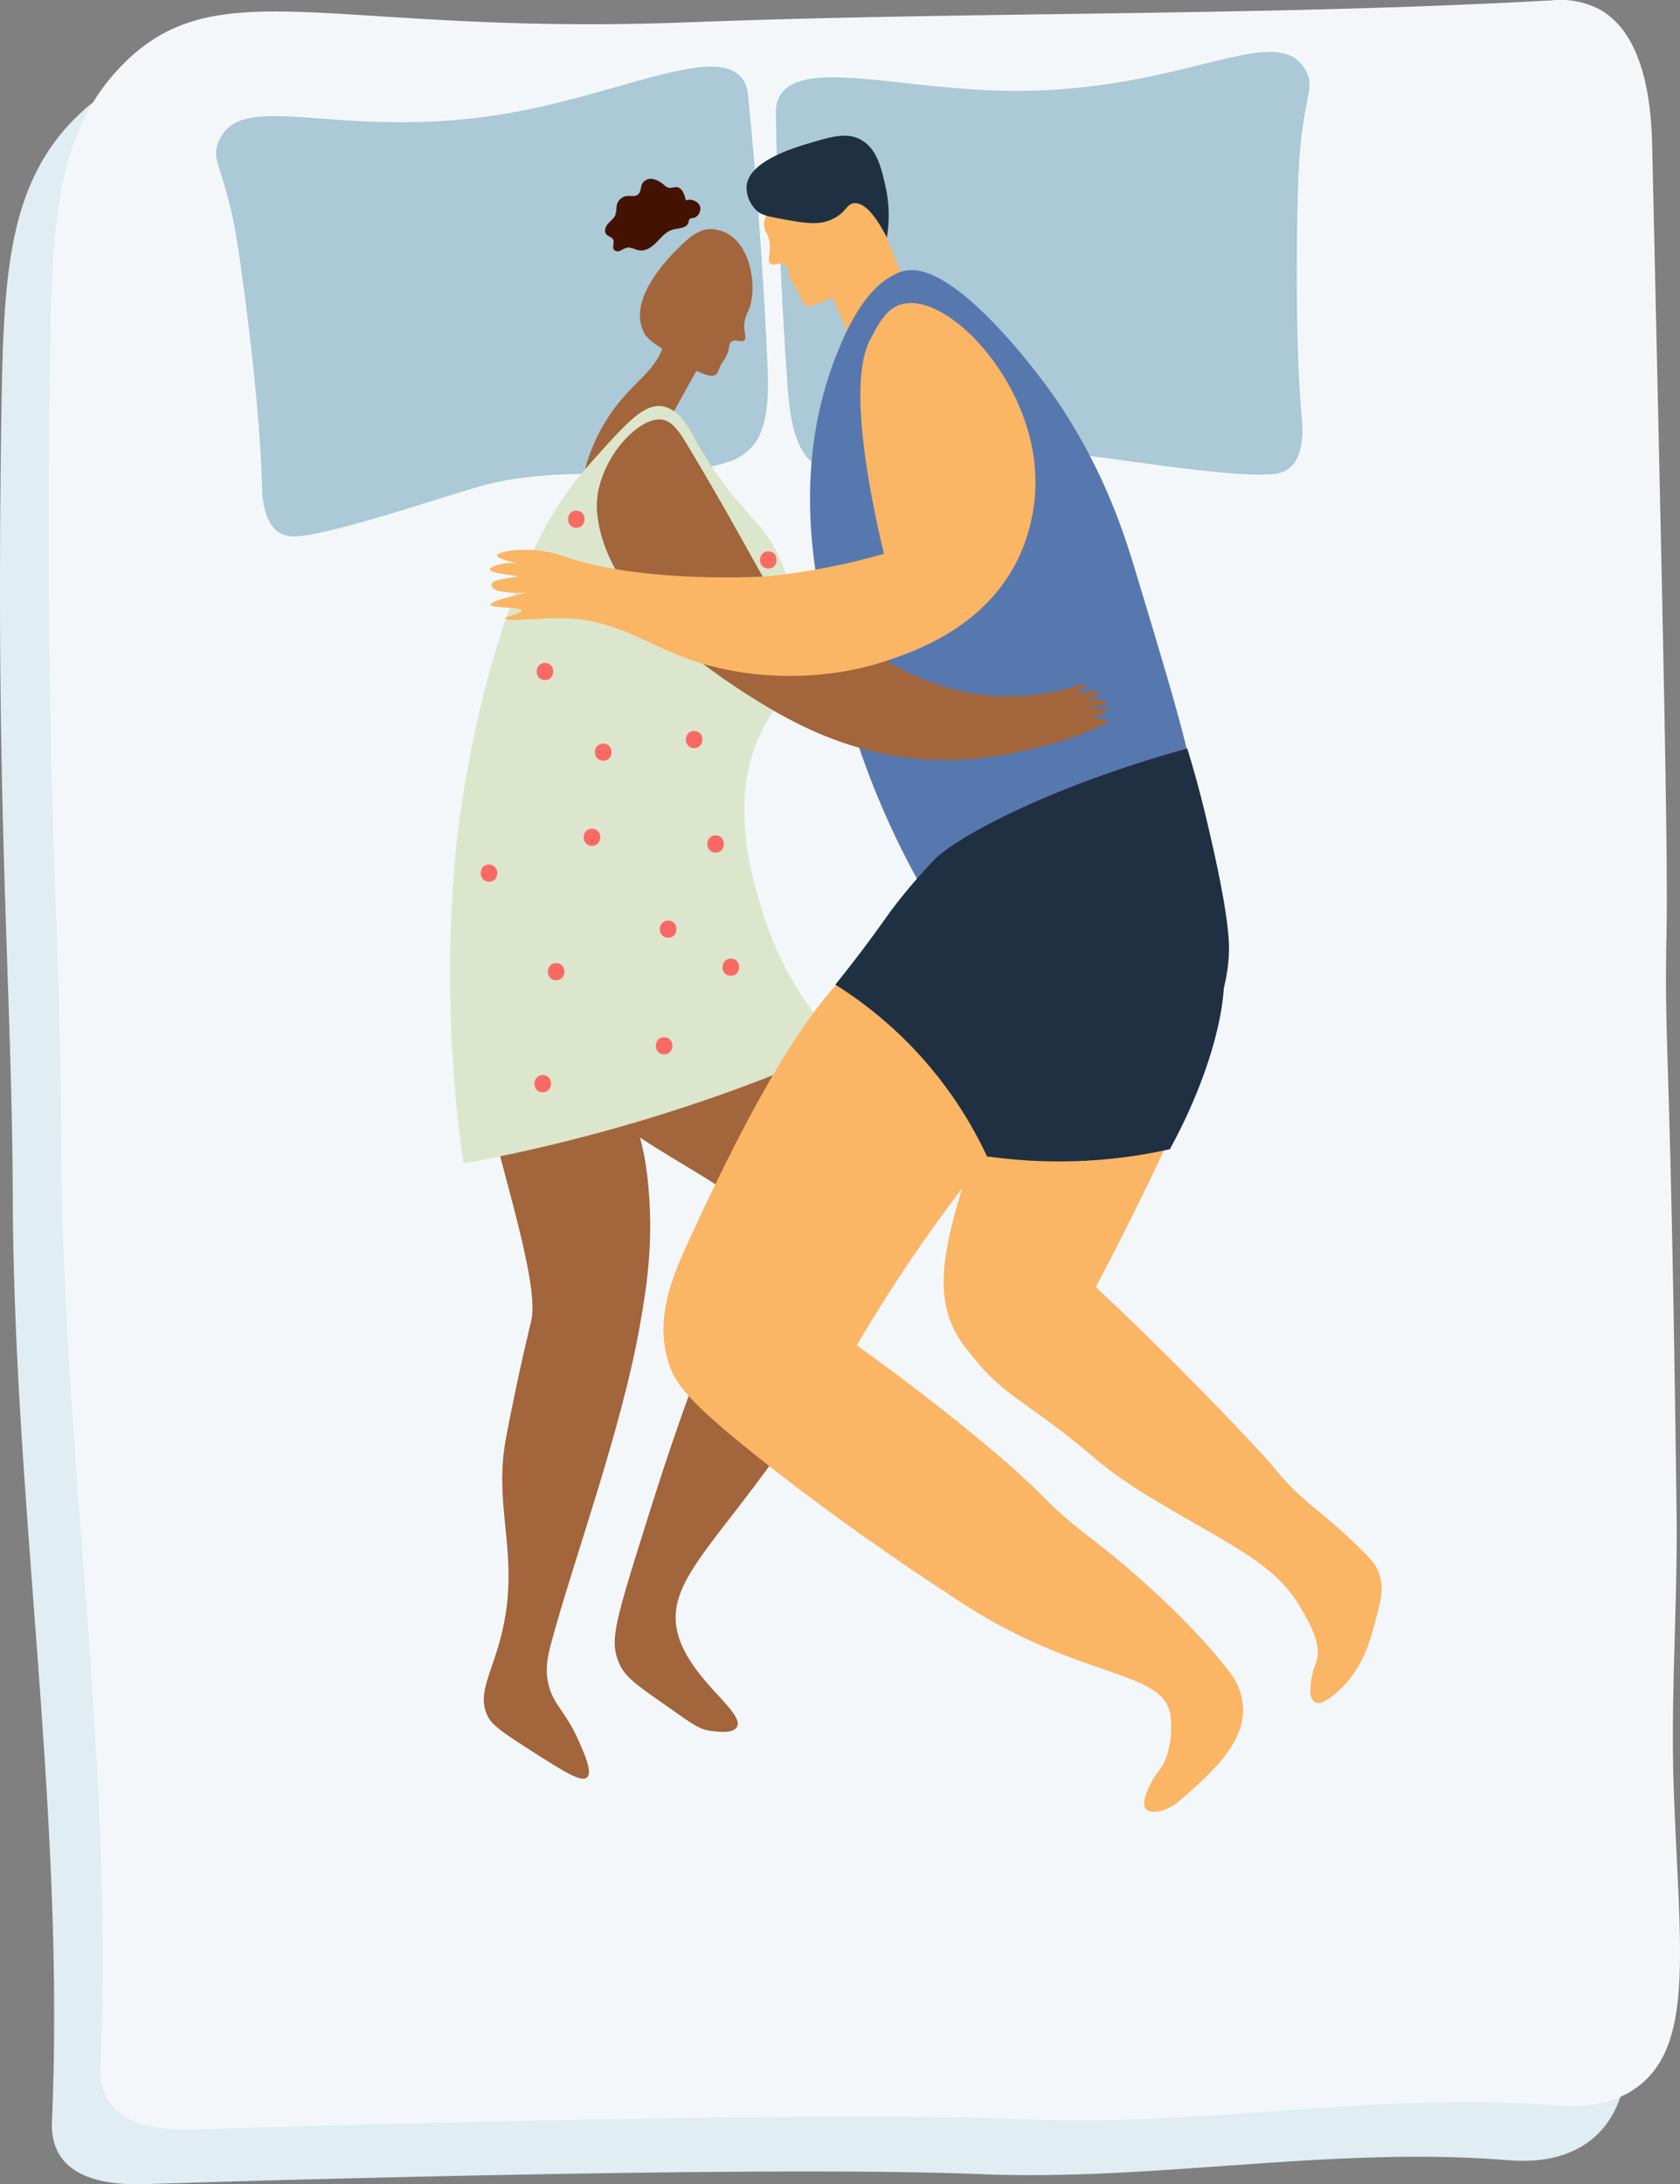 <?xml version="1.0" encoding="UTF-8"?>
<svg xmlns="http://www.w3.org/2000/svg" width="485.245" height="630.709" viewBox="0 0 485.245 630.709">
  <rect x="0" y="0" width="485.245" height="630.709" fill="#808080" stroke="none"/>
  <g id="Group_5739" data-name="Group 5739" transform="translate(-143.419 -1791.668)">
    <path id="Path_7374" data-name="Path 7374" d="M450.878,274.963c-19.172,19.743-20.066,46.572-20.661,85.951-1.758,116.231,3.1,163.566,3.306,225.208.3,88.877,15.164,177.6,11.324,266.393-.06,1.391-.327,6.232,2.576,10.438,5.926,8.581,20.615,8,25.186,7.848,16.947-.575,176.07-5.483,240.667-2.859,50.253,2.041,100.682-8,150.827-4.132,4.855.375,15.886,1.321,24.793-5.372,16.541-12.429,11.929-40.811,10.331-86.364-.927-26.432,1.16-52.893.827-79.339-1.787-141.931-3.612-131.538-2.893-168.183.442-22.477-1.083-90.191-4.132-225.621-.2-9.119-1-32.049-14.876-40.083a24.253,24.253,0,0,0-13.71-2.831c-83.26,4.672-166.762,3.19-250.093,6.38C510.843,266.359,478.626,246.39,450.878,274.963Z" transform="translate(-286.415 1551.508)" fill="#e0edf3"></path>
    <path id="Path_7338" data-name="Path 7338" d="M450.878,274.963c-19.172,19.743-20.066,46.572-20.661,85.951-1.758,116.231,3.1,163.566,3.306,225.208.3,88.877,15.164,177.6,11.324,266.393-.06,1.391-.327,6.232,2.576,10.438,5.926,8.581,20.615,8,25.186,7.848,16.947-.575,176.07-5.483,240.667-2.859,50.253,2.041,100.682-8,150.827-4.132,4.855.375,15.886,1.321,24.793-5.372,16.541-12.429,11.929-40.811,10.331-86.364-.927-26.432,1.16-52.893.827-79.339-1.787-141.931-3.612-131.538-2.893-168.183.442-22.477-1.083-90.191-4.132-225.621-.2-9.119-1-32.049-14.876-40.083a24.253,24.253,0,0,0-13.71-2.831c-83.26,4.672-166.762,3.19-250.093,6.38C510.843,266.359,478.626,246.39,450.878,274.963Z" transform="translate(-272.383 1535.722)" fill="#f4f7fa"></path>
    <path id="Path_7339" data-name="Path 7339" d="M731.731,864.234c-3.684,4.912-8.115,14.258-2.72,42.5,5.583,29.233,19.851,68.981,17.018,80.845-.1.407-1.088,4.441-2.372,10.12-.444,1.963-1.176,5.244-2.015,9.217-1.244,5.894-2.513,12.317-3.051,15.374-3.505,19.936,4.455,33.658-1.24,56.2-2.847,11.27-7.222,17.13-3.719,23.554,1.417,2.6,5.234,5.073,12.81,9.917,9.1,5.818,14.031,8.92,15.7,7.438s-.713-6.8-2.48-10.744c-3.788-8.47-7.172-10.132-8.6-15.932-1.158-4.7-.184-8.673.75-12.167,6.244-23.365,20.275-61.339,25.62-91.736,1.786-10.156,3.946-22.932,2.479-39.67-1.733-19.779-6.332-20.048-10.331-43.8-4.756-28.255-1.18-45.292-11.495-50.778-4.351-2.314-9.577-1.723-10.164-1.65C747.924,852.922,739.413,853.989,731.731,864.234Z" transform="translate(-449.178 1185.502)" fill="#a2653c"></path>
    <path id="Path_7340" data-name="Path 7340" d="M547.612,324.259c-2.441,6.007,1.991,7.235,5.587,30.129,1.589,10.117,6.409,46.063,6.94,68.473.064,2.684.185,10.232,4.184,13.6a7.654,7.654,0,0,0,5.308,1.687c10.579-.322,44.323-11.981,54.6-14.755,23.59-6.366,51.873-.549,70.572-6.751a14.716,14.716,0,0,0,7.617-5.257c4.107-5.548,4.115-14.947,3.745-23.153q-1.707-37.89-5.411-75.507c-.252-2.557-.3-4-1.149-5.626-6.2-11.9-33.641,2.392-65.8,8.412C583.365,324.957,554.252,307.915,547.612,324.259Z" transform="translate(-341.081 1508.401)" fill="#abc9d6"></path>
    <path id="Path_7341" data-name="Path 7341" d="M1091.237,297.536c3.1,5.537-1.146,7.5-2.1,30.782-.42,10.288-1.095,46.7.934,68.984.243,2.669.983,10.164-2.593,14.176a8.068,8.068,0,0,1-5.064,2.568c-10.514,1.47-45.261-4.372-55.757-5.381-24.087-2.316-51.433,8.227-70.658,5.246a13.763,13.763,0,0,1-8.143-3.919c-4.7-4.8-5.778-14.107-6.348-22.3q-2.629-37.812-3.249-75.69c-.042-2.575-.155-4.017.5-5.766,4.781-12.833,33.588-3.319,66.118-2.793C1055.91,304.271,1082.8,282.473,1091.237,297.536Z" transform="translate(-570.694 1514.44)" fill="#abc9d6"></path>
    <path id="Path_7342" data-name="Path 7342" d="M859.451,420.536c-6.292,6-15.555,16.975-10.7,25.69,1.422,2.556,6.884,5.082,11.018,8.455a22.9,22.9,0,0,0,7.265,3.5,2.76,2.76,0,0,0,2.018,0c.794-.4.9-1.213,1.614-2.721.768-1.618.958-1.335,1.615-2.721,1.211-2.556.609-3.6,1.614-4.277,1.264-.856,2.768.424,3.633-.389.81-.762-.184-2.182,0-4.665a10.4,10.4,0,0,1,1.211-3.888c1.861-4.254,1.8-13.5-2.789-19.392a10.826,10.826,0,0,0-7.184-4.081C864.761,415.468,861.35,418.723,859.451,420.536Z" transform="translate(-519.131 1441.819)" fill="#a2653c"></path>
    <g id="Group_5722" data-name="Group 5722" transform="translate(349.698 2118.211)">
      <path id="Path_7343" data-name="Path 7343" d="M957.131,1046.379q-6.719,7.731-13.365,15.524-6.68,7.833-13.286,15.73t-13.12,15.838q-6.522,7.949-12.968,15.96c-2.128,2.645-4.234,5.307-6.368,7.947-1.586,1.963-3.524,4.262-2.8,6.974a6.214,6.214,0,0,0,.978,1.974c.458.645,1.534.026,1.07-.625a4.072,4.072,0,0,1-.774-3.732,10.871,10.871,0,0,1,2.083-3.319c2.041-2.538,4.069-5.087,6.109-7.625q6.347-7.894,12.766-15.728,12.754-15.564,25.8-30.888,7.331-8.616,14.753-17.153c.521-.6-.352-1.48-.877-.877Z" transform="translate(-895.069 -1046.176)"></path>
    </g>
    <g id="Group_5723" data-name="Group 5723" transform="translate(416.81 2057.031)">
      <path id="Path_7344" data-name="Path 7344" d="M1090.954,898.326c-8.8,10.06-17.458,20.248-26.06,30.48q-3.634,4.323-7.258,8.653c-.509.607.364,1.489.876.876,8.549-10.209,17.12-20.4,25.812-30.489q3.736-4.336,7.505-8.644c.523-.6-.35-1.479-.876-.877Z" transform="translate(-1057.482 -898.124)"></path>
    </g>
    <path id="Path_7345" data-name="Path 7345" d="M829.62,477.948c-1.4.345-1.45,3.667-1.774,5.885-1.2,8.2-7.639,11.433-13.8,19.247a52.6,52.6,0,0,0-9.283,18.662l21.9-9.917,12.81-23.141a7.309,7.309,0,0,0-1.7-4.558,4.455,4.455,0,0,0-1.489-1.191C833.111,481.61,831.258,477.544,829.62,477.948Z" transform="translate(-492.38 1405.473)" fill="#a2653c"></path>
    <path id="Path_7346" data-name="Path 7346" d="M970.76,416.39a240.673,240.673,0,0,0,12.367,29.194c1.232,2.441,7.709,15.145,10.456,14.257,2.945-.953,3.375-17.289,6.235-18.419a2.711,2.711,0,0,0,1.322-.989,3.029,3.029,0,0,0,.177-2.393c-.486-1.924-7.01-18.541-16.094-41.072Z" transform="translate(-589.785 1452.974)" fill="#fab565"></path>
    <path id="Path_7347" data-name="Path 7347" d="M843.827,1121.452c-4.1-15.154,11.113-25.739,33.471-58.678,20.63-30.394,38.7-57.125,30.165-73.141-2.213-4.156-17.5-28.792-19.944-35.446-.01-.027-.061-.167-.132-.355A53.725,53.725,0,0,0,881.8,943.14c-3.556-5.305-7.769-11.591-15.837-14.481-2.825-1.012-8.331-2.984-13.307-1.25-15.861,5.528-8.8,42.61-24.589,46.893-.2.055-.364.093-.424.106,20.33,14.624,43.949,23.125,42.156,35.934a8.349,8.349,0,0,1-.457,1.663c-2.036,6.157-7.118,9.524-8.162,10.274-8.713,6.258-9.229,16.465-14.05,29.752-4.912,13.54-8.416,24.229-13.636,40.91-6.709,21.436-8.524,28.076-7.775,33.036a14.343,14.343,0,0,0,.75,2.914c1.68,4.684,4.8,6.715,14.05,13.223,7.989,5.623,9.552,6.831,13.141,7.261,2.1.251,5.909.708,7.107-1.063C863.578,1144.158,847.386,1134.6,843.827,1121.452Z" transform="translate(-504.587 1142.128)" fill="#a2653c"></path>
    <path id="Path_7348" data-name="Path 7348" d="M801.064,686.891c-3.688-11.669-10.114-33.594-.826-52.893,4.787-9.946,10.234-12.338,11.157-22.314.8-8.614-2.246-18.085-3.358-21.546a46.3,46.3,0,0,0-3.99-9.824c-5.341-9.343-13.037-12.984-23.574-32.473-3.047-5.634-5.95-7.6-8.555-8.079-5.235-.972-10.345,4.59-19.01,14.258a124.168,124.168,0,0,0-9.98,12.356c-24.553,36.939-30.708,100.267-30.708,100.267a388.033,388.033,0,0,0,2.066,91.736,486.836,486.836,0,0,0,74.544-19.937c12.453-4.416,24.11-9.123,34.96-13.947A94.638,94.638,0,0,1,801.064,686.891Z" transform="translate(-437.032 1369.249)" fill="#dce6cc"></path>
    <path id="Path_7349" data-name="Path 7349" d="M1056.181,531.946c-3.306-10.943-8.919-28.788-22.129-48.6-.825-1.237-1.495-2.188-1.98-2.88-2.143-3.051-29.008-40.484-43.7-35.318-9.189,3.231-14.814,14.321-18.56,23.708-12.958,32.47-7.143,65.408-.679,86.667,0,0,4.433,29.747,23.985,65.189a9.231,9.231,0,0,0,4.922,4.627h0a8.975,8.975,0,0,0,6.213-.555c9.731-3.651,56.321-5.917,67.873-30.03C1073.945,590.955,1068.048,571.234,1056.181,531.946Z" transform="translate(-584.684 1424.988)" fill="#5778af"></path>
    <path id="Path_7350" data-name="Path 7350" d="M960.453,632.719c-.213-.735-5.488.169-5.526-.066s5.06-.93,5.05-1.835c0-.452-1.281-.822-1.9-.951a14.82,14.82,0,0,0-3.327,0c-.078-.254,3.426-1.276,3.327-1.9-.058-.363-1.33-.535-2.376-.475-2.2.126-3.644,1.18-3.8.951-.22-.32,2.652-2.293,2.376-2.852-.266-.538-3.252.624-6.178,1.426a65.754,65.754,0,0,1-17.584,1.9h0c-.025,0-16.812.611-34.459-10.641-2.259-1.44-1.886-1.51-5.079-3.719-2.189-1.514-21.4-11.554-22.719-12.253-6.534-3.467-5.854-6.952-28.241-44.527-3.028-5.083-5.054-8.346-8.353-8.7-7.191-.772-19.639,13.32-18.534,26.614,2.042,24.588,29.757,44.292,45.309,54.008,11.176,6.982,30.769,18.178,56.922,17.679,23.362-.446,45.8-10.257,45.57-11.331-.049-.225-1.173-.429-1.426-.475-1.621-.294-2.764.2-2.851,0C956.484,635.182,960.648,633.395,960.453,632.719Z" transform="translate(-497.25 1363.738)" fill="#a2653c"></path>
    <path id="Path_7351" data-name="Path 7351" d="M895.4,512.7c-3.321-25.458-25.831-48.208-38.288-44.605-4.3,1.244-6.476,5.386-8.769,9.745-1.975,3.753-6,13.116.449,47,1.245,6.542,2.472,11.855,3.306,15.289a194.939,194.939,0,0,1-33.749,6.5s-34.686,2.235-57.837-5.482a34.073,34.073,0,0,0-16.437-1.889c-.852.136-3.7.586-3.7,1.356,0,.8,3.329,1.665,5.908,2.221a15.23,15.23,0,0,0-4.622.22c-1.37.288-3.446.945-3.409,1.558.071,1.186,8.044,1.809,8.031,2.031-.009.163-4.41.514-6.663,1.41a1.314,1.314,0,0,0-.8.629c-.395.881.613,1.741,1.414,1.99,3.557,1.1,8.8.6,8.814.67s-10.649,2.141-10.575,3.544c.05.942,8.82.514,8.938,1.622.09.842-4.872,1.761-4.794,2.341.109.811,9.94-.021,14.168-.151,15.619-.481,25.022,6.453,36.514,10.951,19.919,7.8,42.835,7.087,59.936,1.232,8.186-2.8,28.155-9.64,37.71-29.544A51.473,51.473,0,0,0,895.4,512.7Z" transform="translate(-453.353 1411.457)" fill="#fab565"></path>
    <path id="Path_7353" data-name="Path 7353" d="M952.03,357.232c9.33-.161,14.485,28.646,12.318,32.243-1.914,3.177-2.952,1.66-11.559,9.489a25.523,25.523,0,0,1-8.435,4.507,3.139,3.139,0,0,1-2.376.064c-.948-.462-1.1-1.453-1.99-3.274-.957-1.952-1.171-1.6-1.99-3.274-1.51-3.085-.837-4.375-2.042-5.175-1.516-1.005-3.245.607-4.289-.359-.979-.905.144-2.672-.154-5.7-.246-2.5-1.2-3.195-1.554-4.712-.749-3.193,1.968-6.438,15.554-18.959C950.239,357.725,950.85,357.252,952.03,357.232Z" transform="translate(-565.777 1476.291)" fill="#fab565"></path>
    <path id="Path_7354" data-name="Path 7354" d="M958.223,380.2c-2.544-5-6-10.276-9.5-9.917-2.014.207-2.023,2.074-5.023,3.917-4.325,2.657-8.205,2.135-18.27.148-2.964-.585-3.872-1.175-4.393-1.585a9.119,9.119,0,0,1-3.306-7.438c.618-7.169,13.492-11,18.182-12.4,6.345-1.888,10.917-3.25,14.984-.881,4.468,2.6,5.724,8.058,6.916,13.278A38.416,38.416,0,0,1,958.223,380.2Z" transform="translate(-558.653 1480.071)" fill="#1f3042"></path>
    <path id="Path_7355" data-name="Path 7355" d="M1181.107,1135.2c-.865-2.247-2.1-3.7-4.946-6.525-7.579-7.533-12.809-11.214-17.7-15.647-4.982-4.514-7.276-8.006-10.691-11.677-16.328-17.554-32.536-33.732-48.38-48.611q7.091-13.333,14.126-27.789,7.941-16.363,14.686-31.941l-48.829-12.468a237.731,237.731,0,0,0-19.323,46.195c-5.631,18.923-5.942,28.871-1.859,37.741,1.648,3.58,3.471,5.769,7.116,10.146,8.036,9.651,15.861,12.545,30.925,25.17,5.363,4.494,7.795,6.38,9.73,7.718,3.712,2.565,6.591,4.418,7.9,5.216,23.268,14.191,36.742,19.206,44.416,32.19,2.932,4.961,6.728,11.385,4.643,16.513a22.3,22.3,0,0,0-1.567,7.887c-.02,1.281.375,2.813,1.392,3.356,2.5,1.335,7.9-4.426,8.552-5.126,5.323-5.682,7.12-11.984,8.784-18.08C1181.767,1143.278,1182.748,1139.467,1181.107,1135.2Z" transform="translate(-639.465 1110.544)" fill="#fab565"></path>
    <path id="Path_7356" data-name="Path 7356" d="M1026.872,1133.382a18.127,18.127,0,0,0-3.553-8.307c-15.159-19.776-39.1-37.994-39.1-37.994-11.014-8.381-12.334-10.5-18.728-16.552-4.857-4.6-9.267-8.467-18.393-15.893-11.318-9.21-22.371-17.473-31.626-24.126a457.921,457.921,0,0,1,35.285-51.565c18.964-24.024,39.318-44.816,35.758-48.984-2.936-3.436-14.869,8.517-29.827,4.609-14.361-3.751-14.1-17.856-24.319-20.261-22.9-5.388-52.559,58.354-65.245,85.621-5.1,10.961-9.883,22.661-6.164,35.173,1.838,6.185,5.335,11.157,24.488,26.536,28.03,22.505,56.272,40.543,56.272,40.543h0a160.615,160.615,0,0,0,26.8,14.951c20.749,9.092,35.152,10.123,37.323,19.149.857,3.565.821,12.6-3.474,17.56a23.02,23.02,0,0,0-3.6,7.188c-.36,1.233-.527,2.774.451,3.605a3.111,3.111,0,0,0,2.017.567c4.063.036,7.589-3.24,7.589-3.24C1018.252,1153.692,1028.564,1144.645,1026.872,1133.382Z" transform="translate(-524.583 1149.598)" fill="#fab565"></path>
    <path id="Path_7357" data-name="Path 7357" d="M979.76,847.15a116.774,116.774,0,0,1,43.8,49.587q4.514.3,9.128.544,10.071.523,19.713.7c6.346-4.419,40.454-28.913,41.061-60.751.169-8.9-3.942-26.988-6.469-37.7-2.028-8.6-4.072-15.658-5.582-20.562-39.646,10.957-66.727,25.57-73.169,32.207A169.844,169.844,0,0,0,996.35,825.13c-1.558,2.114-2.152,2.974-4.073,5.642C989.467,834.675,985.29,840.3,979.76,847.15Z" transform="translate(-595.066 1228.826)" fill="#1f3042"></path>
    <path id="Path_7358" data-name="Path 7358" d="M1085.76,959.32a147.9,147.9,0,0,0,52.817-2.051c14.282-26.079,19.66-53.029,12.58-60.811-3.254-3.576-15.051-9.587-15.662-9.758a14.362,14.362,0,0,1-1.392-.436,5.409,5.409,0,0,0-1.91-.543c-5.98-.531-11.908,1.192-17.644,2.962-4.742,1.463-9.625,3.059-13.319,6.372-5.741,5.148-7.144,12.171-7.906,15.777-1.666,7.888-3.482,13.782-3.87,16.208C1088.185,935,1086.728,945.9,1085.76,959.32Z" transform="translate(-657.265 1166.242)" fill="#1f3042"></path>
    <g id="Group_5738" data-name="Group 5738" transform="translate(282.264 1939.108)">
      <g id="Group_5724" data-name="Group 5724" transform="translate(19.403 130.652)">
        <path id="Path_7359" data-name="Path 7359" d="M781.229,933.883c3.19,0,3.2-4.959,0-4.959s-3.2,4.959,0,4.959Z" transform="translate(-778.834 -928.924)" fill="#fa6a65"></path>
      </g>
      <g id="Group_5725" data-name="Group 5725" transform="translate(51.741 118.362)">
        <path id="Path_7360" data-name="Path 7360" d="M859.49,904.144c3.191,0,3.2-4.959,0-4.959s-3.2,4.959,0,4.959Z" transform="translate(-857.095 -899.185)" fill="#fa6a65"></path>
      </g>
      <g id="Group_5726" data-name="Group 5726" transform="translate(32.986 67.266)">
        <path id="Path_7361" data-name="Path 7361" d="M814.1,780.492c3.191,0,3.2-4.958,0-4.958s-3.2,4.958,0,4.958Z" transform="translate(-811.703 -775.533)" fill="#fa6a65"></path>
      </g>
      <g id="Group_5727" data-name="Group 5727" transform="translate(0 102.194)">
        <path id="Path_7362" data-name="Path 7362" d="M734.272,865.014c3.191,0,3.2-4.959,0-4.959s-3.2,4.959,0,4.959Z" transform="translate(-731.878 -860.055)" fill="#fa6a65"></path>
      </g>
      <g id="Group_5728" data-name="Group 5728" transform="translate(29.751 91.844)">
        <path id="Path_7363" data-name="Path 7363" d="M806.272,839.97c3.191,0,3.2-4.959,0-4.959s-3.2,4.959,0,4.959Z" transform="translate(-803.877 -835.011)" fill="#fa6a65"></path>
      </g>
      <g id="Group_5729" data-name="Group 5729" transform="translate(15.523 162.99)">
        <path id="Path_7364" data-name="Path 7364" d="M771.838,1012.144c3.19,0,3.2-4.959,0-4.959s-3.2,4.959,0,4.959Z" transform="translate(-769.443 -1007.185)" fill="#fa6a65"></path>
      </g>
      <g id="Group_5730" data-name="Group 5730" transform="translate(69.852 129.357)">
        <path id="Path_7365" data-name="Path 7365" d="M903.316,930.753c3.191,0,3.2-4.959,0-4.959s-3.2,4.959,0,4.959Z" transform="translate(-900.921 -925.794)" fill="#fa6a65"></path>
      </g>
      <g id="Group_5731" data-name="Group 5731" transform="translate(16.168 43.981)">
        <path id="Path_7366" data-name="Path 7366" d="M773.4,724.144c3.191,0,3.2-4.959,0-4.959s-3.2,4.959,0,4.959Z" transform="translate(-771.008 -719.185)" fill="#fa6a65"></path>
      </g>
      <g id="Group_5732" data-name="Group 5732" transform="translate(25.223)">
        <path id="Path_7367" data-name="Path 7367" d="M795.316,617.709c3.191,0,3.2-4.959,0-4.959s-3.2,4.959,0,4.959Z" transform="translate(-792.921 -612.75)" fill="#fa6a65"></path>
      </g>
      <g id="Group_5733" data-name="Group 5733" transform="translate(80.669 11.767)">
        <path id="Path_7368" data-name="Path 7368" d="M929.49,646.188c3.191,0,3.2-4.959,0-4.959s-3.2,4.959,0,4.959Z" transform="translate(-927.094 -641.229)" fill="#fa6a65"></path>
      </g>
      <g id="Group_5734" data-name="Group 5734" transform="translate(50.575 152.05)">
        <path id="Path_7369" data-name="Path 7369" d="M856.664,985.666c3.191,0,3.2-4.959,0-4.959s-3.2,4.959,0,4.959Z" transform="translate(-854.269 -980.707)" fill="#fa6a65"></path>
      </g>
      <g id="Group_5735" data-name="Group 5735" transform="translate(59.252 63.619)">
        <path id="Path_7370" data-name="Path 7370" d="M877.664,771.666c3.19,0,3.2-4.959,0-4.959s-3.2,4.959,0,4.959Z" transform="translate(-875.269 -766.707)" fill="#fa6a65"></path>
      </g>
      <g id="Group_5736" data-name="Group 5736" transform="translate(65.451 93.784)">
        <path id="Path_7371" data-name="Path 7371" d="M892.664,844.666c3.191,0,3.2-4.959,0-4.959s-3.2,4.959,0,4.959Z" transform="translate(-890.269 -839.707)" fill="#fa6a65"></path>
      </g>
    </g>
    <path id="Path_7537" data-name="Path 7537" d="M1764.469,275.109a2.354,2.354,0,0,0,1.348-3.412,3.437,3.437,0,0,0-3.769-1.36c-.228-1.743-.933-3.948-2.69-4a15.024,15.024,0,0,1-1.811.167,3.184,3.184,0,0,1-1.542-.952,7.255,7.255,0,0,0-3-1.847,2.97,2.97,0,0,0-3.18,1.019c-.656,1-.51,2.5-1.479,3.205-.878.634-2.091.2-3.173.246a3.482,3.482,0,0,0-3.11,2.473,23.371,23.371,0,0,1-.482,2.7c-.433,1.048-1.471,1.69-2.272,2.493s-1.388,2.12-.717,3.035c.515.7,1.6.9,1.932,1.7.378.928-.5,2.113.074,2.932a1.585,1.585,0,0,0,1.826.33,11.2,11.2,0,0,1,1.849-.735c1.288-.215,2.469.727,3.755.955,1.887.333,3.677-.9,5.08-2.2s2.782-2.818,4.646-3.259c1.689-.4,3.978-.112,4.657-1.709.193-.453.242-1.048.686-1.262a1.8,1.8,0,0,1,.73-.087,2.443,2.443,0,0,0,1.933-3.475" transform="translate(-1432.285 1671.782) rotate(-3)" fill="#441200"></path>
  </g>
</svg>
